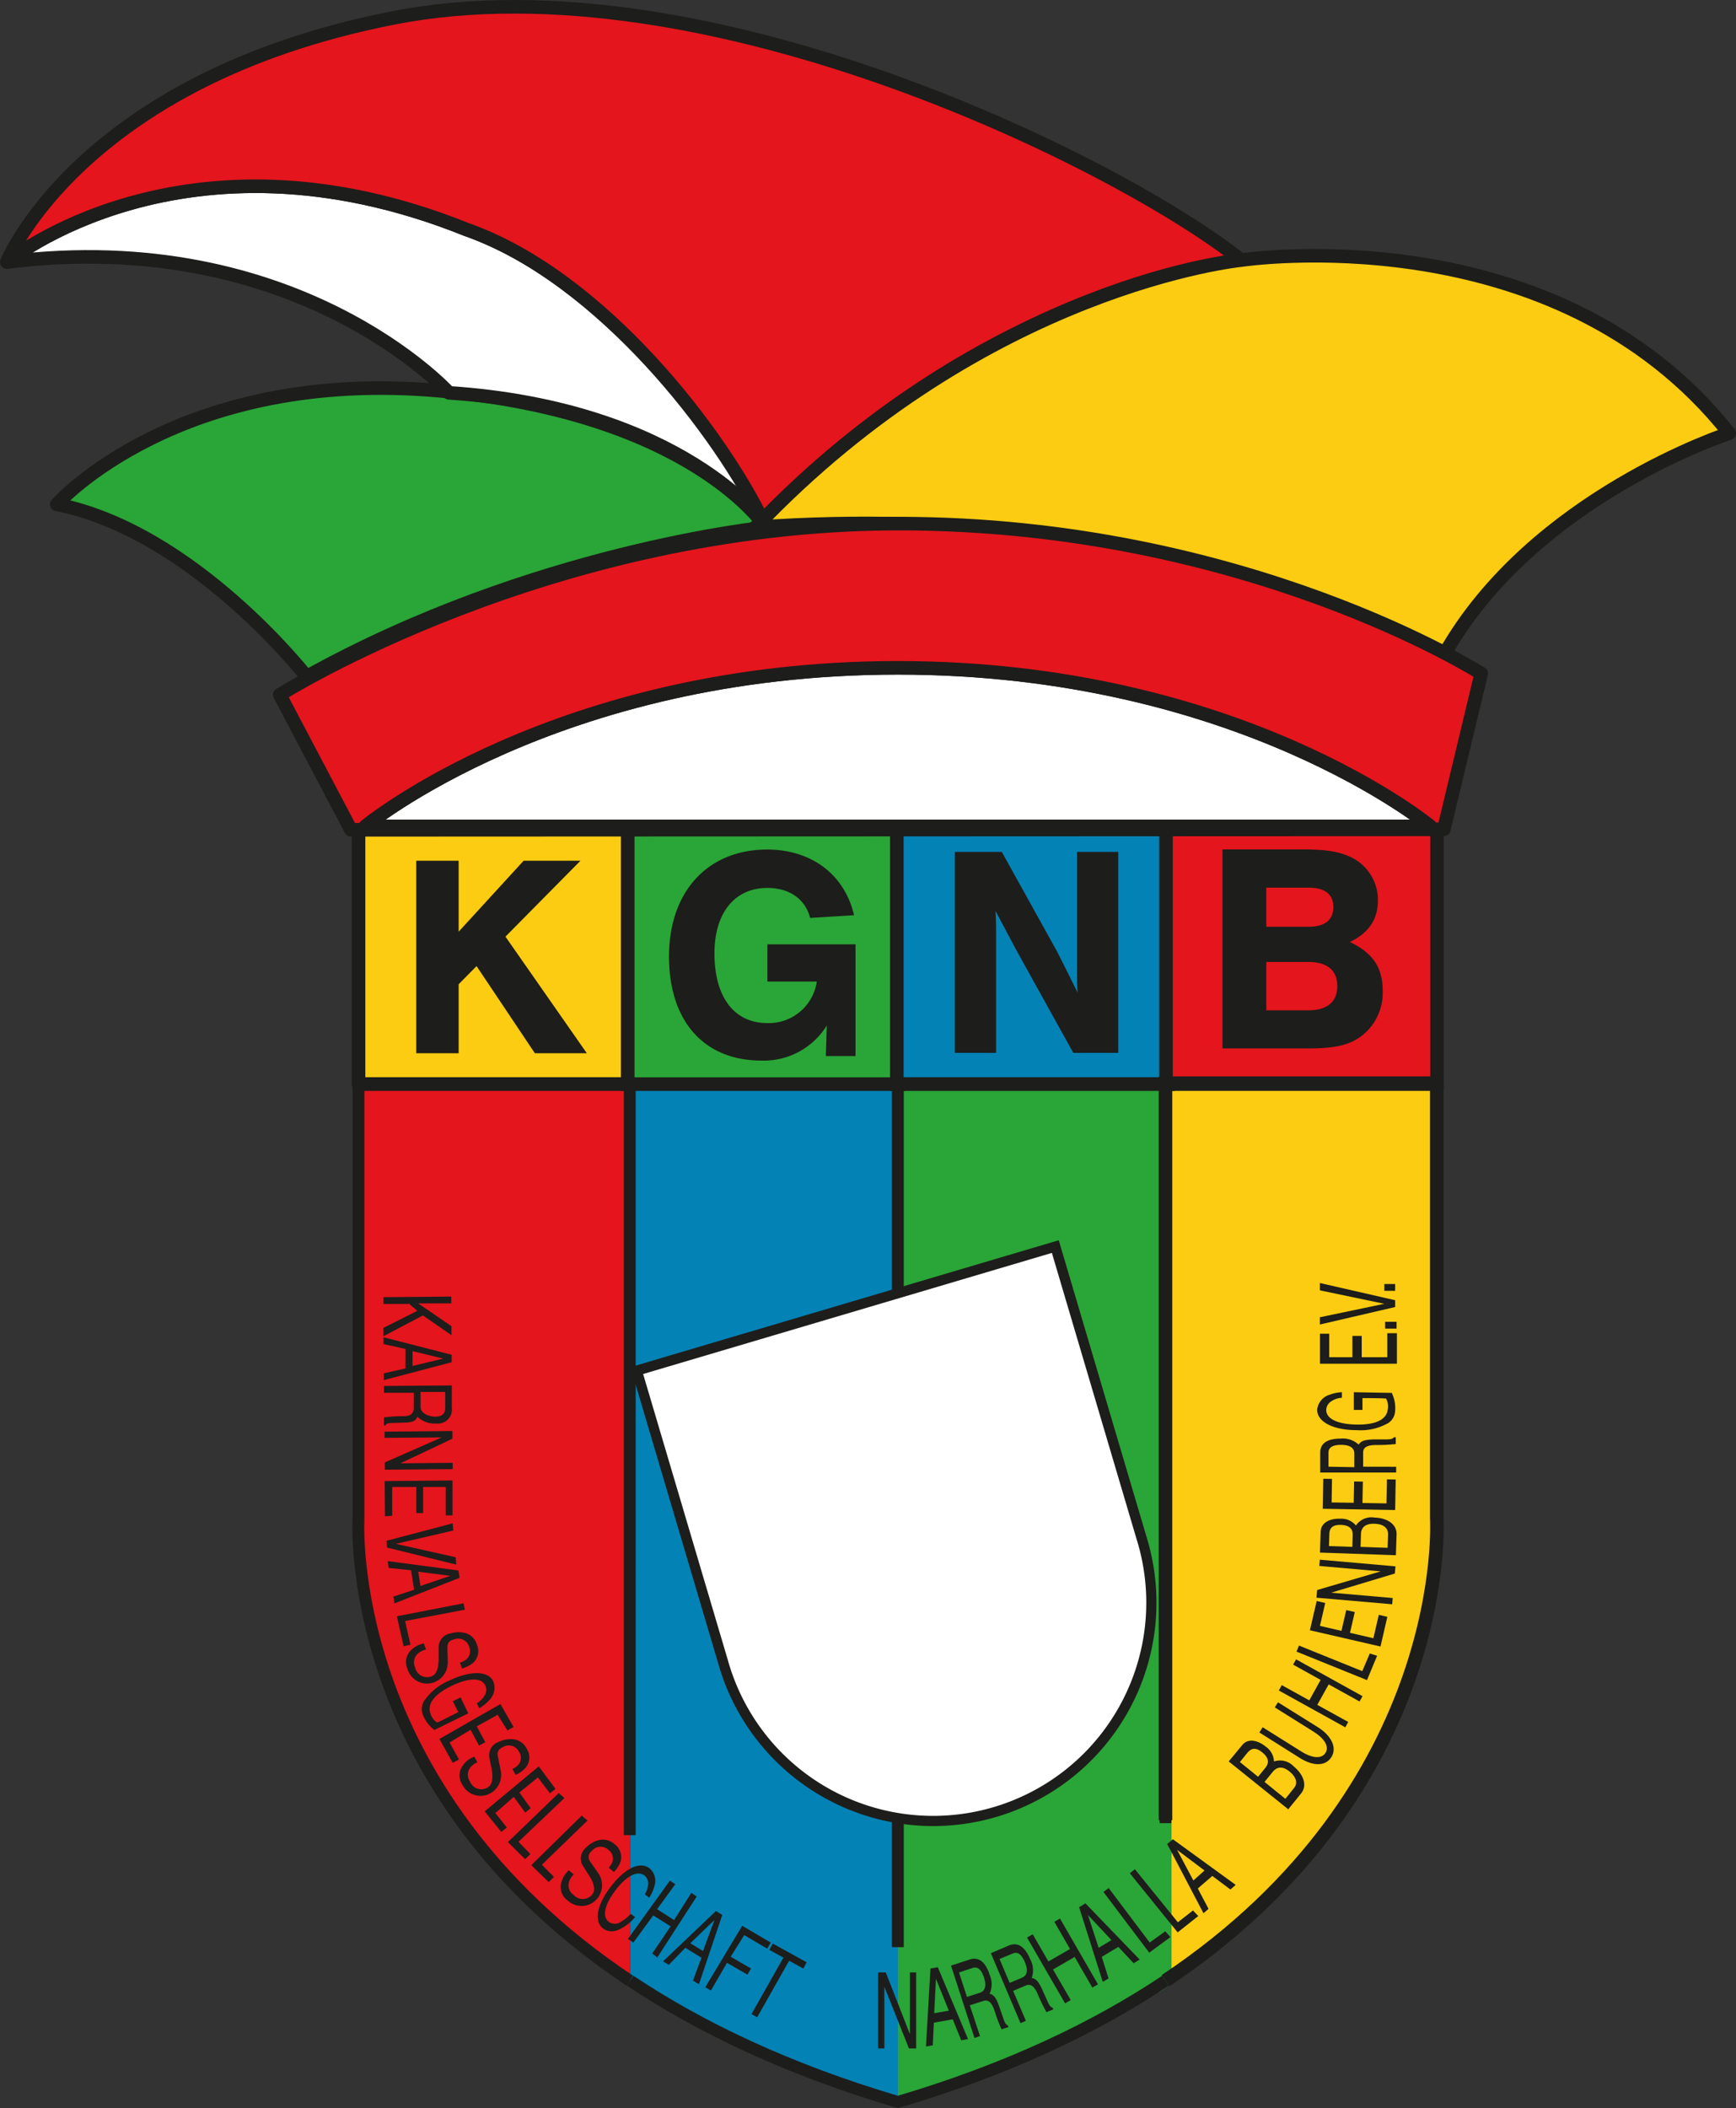 <?xml version="1.0" encoding="UTF-8"?> <svg xmlns="http://www.w3.org/2000/svg" xmlns:xlink="http://www.w3.org/1999/xlink" id="Ebene_1" data-name="Ebene 1" viewBox="0 0 255.98 310.78"><rect x="0" y="0" width="255.98" height="310.78" fill="#333333" stroke="none"/><defs><clipPath id="clip-path"><polygon points="531.32 613.55 593.35 595.18 615.27 669.18 553.24 687.56 531.32 613.55 531.32 613.55" style="fill:none"></polygon></clipPath><clipPath id="clip-path-2" transform="translate(-438 -411.86)"><path d="M606.29,638.47l-12.68-42.84L531.9,613.91l12.69,42.84a32.18,32.18,0,1,0,61.7-18.28Z" style="fill:none;clip-path:url(#clip-path)"></path></clipPath></defs><title>logo_kgnb_4c</title><polyline points="132.39 288.79 132.39 159.68 92.91 159.68 92.91 270.81" style="fill:none;stroke:#1d1d1b;stroke-width:2px"></polyline><path d="M530.91,703.85c10.3,6.87,23.22,13.07,39.48,17.88V571.54H530.91V703.85Z" transform="translate(-438 -411.86)" style="fill:#0382b5"></path><path d="M490.9,571.54V635.6s-2.56,39.84,40,68.25V571.54Z" transform="translate(-438 -411.86)" style="fill:#e4151c"></path><path d="M609.86,703.85c-10.3,6.87-23.22,13.07-39.47,17.88V571.54h39.47V703.85Z" transform="translate(-438 -411.86)" style="fill:#2aa537"></path><path d="M649.87,571.54V635.6s2.56,39.84-40,68.25V571.54Z" transform="translate(-438 -411.86)" style="fill:#fbcc11"></path><path d="M649.87,571.54V635.6s2.56,39.84-40,68.25V571.54Z" transform="translate(-438 -411.86)" style="fill:none;stroke:#2aa537;stroke-width:1.75px"></path><polygon points="52.87 159.82 52.87 121.83 92.84 121.83 92.84 159.82 52.87 159.82 52.87 159.82" style="fill:#fbcc11"></polygon><polygon points="52.87 159.82 52.87 121.83 92.84 121.83 92.84 159.82 52.87 159.82 52.87 159.82" style="fill:none;stroke:#1d1d1b;stroke-linejoin:round;stroke-width:2px"></polygon><polygon points="92.56 159.82 92.56 121.83 132.53 121.83 132.53 159.82 92.56 159.82 92.56 159.82" style="fill:#2aa537"></polygon><polygon points="92.56 159.82 92.56 121.83 132.53 121.83 132.53 159.82 92.56 159.82 92.56 159.82" style="fill:none;stroke:#1d1d1b;stroke-width:2px"></polygon><polygon points="132.24 159.82 132.24 121.83 172.21 121.83 172.21 159.82 132.24 159.82 132.24 159.82" style="fill:#0382b5"></polygon><polygon points="132.24 159.82 132.24 121.83 172.21 121.83 172.21 159.82 132.24 159.82 132.24 159.82" style="fill:none;stroke:#1d1d1b;stroke-width:2px"></polygon><polygon points="171.93 159.82 171.93 121.83 211.9 121.83 211.9 159.82 171.93 159.82 171.93 159.82" style="fill:#e4151c"></polygon><polygon points="171.93 159.82 171.93 121.83 211.9 121.83 211.9 159.82 171.93 159.82 171.93 159.82" style="fill:none;stroke:#1d1d1b;stroke-linecap:round;stroke-width:2px"></polygon><path d="M483.22,511.62s-16.72-21.44-36.85-25.41c0,0,17.95-20.27,56.69-16.72,37.14,3.4,47.88,20.12,47.88,20.12s-34.27,3.41-67.72,22Z" transform="translate(-438 -411.86)" style="fill:#2aa537"></path><path d="M483.22,511.62s-16.72-21.44-36.85-25.41c0,0,17.95-20.27,56.69-16.72,37.14,3.4,47.88,20.12,47.88,20.12s-34.27,3.41-67.72,22Z" transform="translate(-438 -411.86)" style="fill:none;stroke:#1d1d1b;stroke-linejoin:round;stroke-width:2px"></path><path d="M504.2,469.77S481.8,445.11,439,450.5c0,0,26.08-21.55,67.75-4.82,20.12,7.08,37.13,28.63,43.93,43.37,0,0-12.18-17-46.48-19.28Z" transform="translate(-438 -411.86)" style="fill:#fff"></path><path d="M504.2,469.77S481.8,445.11,439,450.5c0,0,26.08-21.55,67.75-4.82,20.12,7.08,37.13,28.63,43.93,43.37,0,0-12.18-17-46.48-19.28Z" transform="translate(-438 -411.86)" style="fill:none;stroke:#1d1d1b;stroke-linejoin:round;stroke-width:2px"></path><path d="M621,450.21c-17.29-13.86-78.8-44.78-125-35.71s-57,36-57,36,26.08-21.55,67.75-4.82c20.12,7.08,37.7,30.33,43.93,43.37,34-35.72,70.3-38.84,70.3-38.84Z" transform="translate(-438 -411.86)" style="fill:#e4151c"></path><path d="M621,450.21c-17.29-13.86-78.8-44.78-125-35.71s-57,36-57,36,26.08-21.55,67.75-4.82c20.12,7.08,37.7,30.33,43.93,43.37,34-35.72,70.3-38.84,70.3-38.84Z" transform="translate(-438 -411.86)" style="fill:none;stroke:#1d1d1b;stroke-width:2px"></path><path d="M549.38,489.61c34-35.71,71.6-39.4,71.6-39.4s46.21-7.08,72,25.52c0,0-28.91,9.35-42,32.59,0,0-38.72-23.24-101.65-18.71Z" transform="translate(-438 -411.86)" style="fill:#fbcc11"></path><path d="M549.38,489.61c34-35.71,71.6-39.4,71.6-39.4s46.21-7.08,72,25.52c0,0-28.91,9.35-42,32.59,0,0-38.72-23.24-101.65-18.71Z" transform="translate(-438 -411.86)" style="fill:none;stroke:#1d1d1b;stroke-linejoin:round;stroke-width:2px"></path><path d="M491.84,533.69s28.23-23.38,78.55-23.38,78.55,23.38,78.55,23.38Z" transform="translate(-438 -411.86)" style="fill:#fff"></path><path d="M491.84,533.69s28.23-23.38,78.55-23.38,78.55,23.38,78.55,23.38Z" transform="translate(-438 -411.86)" style="fill:none;stroke:#1d1d1b;stroke-linecap:round;stroke-linejoin:round;stroke-width:2px"></path><path d="M656.42,511.16s-34.59-22.11-85.89-22.11-91.28,25.23-91.28,25.23l10.49,19.91,161.16-.07,5.52-23Zm-7.48,22.53H491.84s28.23-23.38,78.55-23.38,78.55,23.38,78.55,23.38Z" transform="translate(-438 -411.86)" style="fill:#e4151c"></path><path d="M656.42,511.16s-34.59-22.11-85.89-22.11-91.28,25.23-91.28,25.23l10.49,19.91,161.16-.07,5.52-23Zm-7.48,22.53H491.84s28.23-23.38,78.55-23.38,78.55,23.38,78.55,23.38Z" transform="translate(-438 -411.86)" style="fill:none;stroke:#1d1d1b;stroke-linecap:round;stroke-linejoin:round;stroke-width:2px"></path><polygon points="74.53 138.08 85.59 126.89 77.21 126.89 67.63 137.35 67.63 126.89 61.38 126.89 61.38 155.27 67.63 155.27 67.63 145.1 70.27 142.42 78.87 155.27 86.53 155.27 74.53 138.08 74.53 138.08" style="fill:#1d1d1b"></polygon><path d="M551.16,551.07v5.49h7.28a7.14,7.14,0,0,1-7.32,6.12c-4.87,0-7.77-3.84-7.77-10.27,0-6,3-9.65,7.81-9.65,3.26,0,5.58,1.65,6.3,4.42l6.47-.4c-1.38-6-6.29-9.68-12.81-9.68-8.76,0-14.47,6.2-14.47,15.76s5.18,15.35,13.62,15.35a10.92,10.92,0,0,0,9.64-5.17l-.13,4.5h4.37V551.07Z" transform="translate(-438 -411.86)" style="fill:#1d1d1b"></path><path d="M602.89,567.07V537.45h-6.08v15.63l0,2.22c0,.89,0,1.69.09,2.89-1.11-2.22-1.87-3.78-3-6l-8.18-14.74h-6.92v29.62h6.08V554.9c0-1.86,0-3.6,0-5.2,0-.88,0-2-.09-3.55l3.07,5.78,8.4,15.14Z" transform="translate(-438 -411.86)" style="fill:#1d1d1b"></path><path d="M618.26,566.42h12.49c4.18,0,6.24-.48,8.13-1.93a8,8,0,0,0,3-6.6c0-3.39-1.45-5.54-4.83-7.16,2.81-1.37,4.13-3.35,4.13-6.16a7,7,0,0,0-3.34-6c-1.89-1.1-4-1.49-7.7-1.49H618.26v29.32Zm6.46-17.94v-5.76H631c2.38,0,3.61,1,3.61,2.86s-1.23,2.9-3.61,2.9Zm0,12.32v-7.13h6.2c2.77,0,4.27,1.23,4.27,3.56s-1.5,3.57-4.27,3.57Z" transform="translate(-438 -411.86)" style="fill:#1d1d1b"></path><path d="M498.24,604l1.3,1.1-5,2.51v1.24l5.82-3.07,4.21,2.91v-1.32L499.65,604l4.89,0v-1l-10,.09v1l3.73,0Zm-.43,9.59-3.21.72v1l10-2.63v-1.1L494.55,609v1l3.23.72,0,2.83Zm1-2.55,4.54,1.1-4.52,1.09,0-2.19Zm.2,6,0,2.32c0,.89-.46,1.27-1.53,1.28a21.67,21.67,0,0,0-2.86.17V622h.19c.2-.29.33-.33.86-.36l2.27-.07c1-.07,1.33-.25,1.61-.86a3.6,3.6,0,0,0,2.77,1,2.07,2.07,0,0,0,2.3-2.34l0-3.27-10,.08v1l4.4,0Zm4.64,0,0,2.37c0,.85-.46,1.28-1.42,1.29s-2.21-.44-2.22-1.43l0-2.21,3.64,0Zm-6.61,10.54,7.67-3.63v-1.13l-10,.09v.92l8.42-.07-8.38,3.69v1.07l10-.08v-.93l-7.7.07Zm-1.21,7.73,0-4.24,3.56,0,0,3.85h1l0-3.85,3.33,0,0,4.18h1l0-5.14-10,.09.05,5.2Zm.37,4.18,8.63-2-.08-1.06L495,639l.07,1,10.2,2.51-.08-1.08-8.92-2Zm2.83,6.74L496,647.23l.16,1,9.61-3.77-.17-1.08L495.17,642l.15,1,3.3.35.43,2.8Zm.64-2.67,4.73.61L500,645.66l-.34-2.17Zm6.88,5.6-.21-.94-9.82,1.91,1,4.42,1-.23-.79-3.49,8.8-1.67Zm14.68,27.76-.84-.73-7.5,7.23,2.54,2.52.78-.76-1.76-1.8,6.78-6.46Zm16.17,18-2.51-1.61,2.68-3.68-.79-.53-6.19,8.6.8.53,2.93-4,2.57,1.61-2.71,4,.73.6,5.82-9-.79-.53-2.54,4Zm4,5.63-1.22,3.28.88.55,3.44-10.22-.93-.58L535.77,701l.84.52,2.45-2.52,2.4,1.49Zm-1.61-2.22,3.55-3.42-1.68,4.57-1.87-1.15Zm5.42,2.89,3,1.74.53-.9-3-1.74,2-3.19,3.39,2,.52-.9-4.21-2.47L542,704.82l.83.48,2.4-4.14Zm6.2-1.93,2.11,1.16-4.71,8.33.84.46,4.71-8.33,2.09,1.15.5-.92-5-2.76-.5.91Z" transform="translate(-438 -411.86)" style="fill:#1d1d1b"></path><path d="M506.14,657.82a4.46,4.46,0,0,0,1.62-.82,2.37,2.37,0,0,0,.57-2.67,2.5,2.5,0,0,0-1.57-1.68,3.93,3.93,0,0,0-2.26,0,2.07,2.07,0,0,0-1.82,2.12l0,1.58c0,1.26-.24,2.43-1.17,2.68a1.8,1.8,0,0,1-2.3-1.36,1.75,1.75,0,0,1,.36-2,2.56,2.56,0,0,1,1.24-.63l-.31-.9a3.64,3.64,0,0,0-2,1.1,2.43,2.43,0,0,0-.42,2.64,3,3,0,0,0,3.88,2,3.1,3.1,0,0,0,2.06-3l-.05-2.19c0-.62.29-1,1-1.16a1.7,1.7,0,0,1,2.23,1.14,1.63,1.63,0,0,1-.32,1.71,2.5,2.5,0,0,1-1.06.58l.31.9Z" transform="translate(-438 -411.86)" style="fill:#1d1d1b"></path><polygon points="67.68 259.38 66.29 256.88 69.38 255 70.64 257.33 71.56 256.83 70.3 254.5 73.38 252.79 74.81 255.09 75.73 254.6 73.79 251.21 64.79 256.36 66.76 259.88 67.68 259.38 67.68 259.38" style="fill:#1d1d1b"></polygon><polygon points="74.74 269.41 73.04 267.28 75.76 264.89 77.44 267.21 78.25 266.56 76.58 264.25 79.31 262.03 81.09 264.36 81.91 263.72 79.44 260.4 71.47 267.03 73.92 270.06 74.74 269.41 74.74 269.41" style="fill:#1d1d1b"></polygon><path d="M517.9,686.76l6.73-6.52-.85-.72-7.44,7.3m0,0,2.57,2.5.77-.77-1.78-1.79" transform="translate(-438 -411.86)" style="fill:#1d1d1b"></path><path d="M528.51,687.84a4.34,4.34,0,0,0,1-1.55,2.37,2.37,0,0,0-.9-2.57,2.54,2.54,0,0,0-2.22-.61,3.92,3.92,0,0,0-2,1.15A2.06,2.06,0,0,0,524,687l.85,1.32c.68,1.07,1.08,2.2.41,2.9a1.8,1.8,0,0,1-2.67,0,1.73,1.73,0,0,1-.71-1.85,2.59,2.59,0,0,1,.72-1.19l-.73-.6a3.61,3.61,0,0,0-1.14,2,2.4,2.4,0,0,0,1,2.47,3,3,0,0,0,4.35-.32,3.12,3.12,0,0,0,.17-3.68L525,686.26a1.08,1.08,0,0,1,.23-1.5,1.68,1.68,0,0,1,2.49-.19,1.6,1.6,0,0,1,.63,1.62,2.55,2.55,0,0,1-.6,1l.73.6Z" transform="translate(-438 -411.86)" style="fill:#1d1d1b"></path><path d="M514.11,673.48a4.22,4.22,0,0,0,1.46-1.1,2.36,2.36,0,0,0,.1-2.72,2.55,2.55,0,0,0-1.84-1.38,3.94,3.94,0,0,0-2.23.35,2.08,2.08,0,0,0-1.43,2.41l.31,1.54c.24,1.24.2,2.44-.68,2.85a1.79,1.79,0,0,1-2.5-.94,1.74,1.74,0,0,1,0-2,2.6,2.6,0,0,1,1.1-.83l-.46-.83a3.49,3.49,0,0,0-1.78,1.43,2.4,2.4,0,0,0,0,2.67,3,3,0,0,0,4.16,1.29,3.11,3.11,0,0,0,1.51-3.36l-.43-2.14c-.13-.61.11-1,.76-1.31a1.68,1.68,0,0,1,2.39.74,1.59,1.59,0,0,1,0,1.73,2.49,2.49,0,0,1-1,.76l.46.83Z" transform="translate(-438 -411.86)" style="fill:#1d1d1b"></path><path d="M533.72,691.61a5.2,5.2,0,0,0,.76-1.67,2.38,2.38,0,0,0-.71-2.65c-1.44-1.09-3.64,0-5.72,2.72s-2.49,5.12-1.11,6.16a2.2,2.2,0,0,0,2.09.24,6.5,6.5,0,0,0,2.62-1.94L531,694a5.87,5.87,0,0,1-1.47,1.19,1.56,1.56,0,0,1-1.75,0c-1-.77-.68-2.46.94-4.62s3.25-3,4.29-2.24a1.46,1.46,0,0,1,.57,1.13,3.08,3.08,0,0,1-.51,1.66l.65.49Z" transform="translate(-438 -411.86)" style="fill:#1d1d1b"></path><polygon points="134.17 299.87 130.61 290.77 129.48 290.77 129.48 301.98 130.4 301.98 130.4 292.88 134.03 301.98 135.09 301.98 135.09 290.77 134.17 290.77 134.17 299.87 134.17 299.87" style="fill:#1d1d1b"></polygon><path d="M578.49,709.55l1.25,3.09,1-.18-4.46-10.59-1.08.19-.66,11.49,1-.17.16-3.34,2.79-.49Zm-2.74-.9.26-5.08,1.9,4.7-2.16.38Z" transform="translate(-438 -411.86)" style="fill:#1d1d1b"></path><path d="M581,707.48l2-.64c.76-.23,1.26.23,1.69,1.55a20.35,20.35,0,0,0,1,2.63l1-.33-.07-.23c-.33-.18-.42-.33-.66-1l-.66-1.92c-.45-1.2-.74-1.58-1.38-1.77a3.41,3.41,0,0,0,0-2.81c-.61-1.88-1.61-2.65-2.9-2.24l-2.79.91,3.46,10.66.82-.27L581,707.48Zm-1.57-4.85,2-.66c.72-.24,1.27.23,1.66,1.41s.21,2-.63,2.26l-1.88.61-1.17-3.62Z" transform="translate(-438 -411.86)" style="fill:#1d1d1b"></path><path d="M587.35,705.37l1.91-.81c.74-.3,1.28.12,1.82,1.4a23.49,23.49,0,0,0,1.23,2.53l1-.41-.09-.23c-.34-.14-.45-.29-.74-.91l-.83-1.85c-.55-1.16-.87-1.51-1.52-1.64a3.44,3.44,0,0,0-.24-2.8c-.77-1.83-1.84-2.51-3.09-2l-2.69,1.15,4.37,10.31.79-.34-1.88-4.42Zm-2-4.7,2-.83c.7-.3,1.28.12,1.77,1.27s.39,1.95-.42,2.3l-1.82.77-1.49-3.51Z" transform="translate(-438 -411.86)" style="fill:#1d1d1b"></path><polygon points="157.78 287.32 154.59 289.16 152.28 285.15 151.44 285.63 157.05 295.33 157.88 294.85 155.27 290.34 158.46 288.49 161.07 293.01 161.9 292.53 156.3 282.83 155.47 283.31 157.78 287.32 157.78 287.32" style="fill:#1d1d1b"></polygon><path d="M602.88,698.84l2.28,2.44.89-.54-8-8.29-.93.57,3.49,11,.85-.5-1-3.18,2.43-1.46ZM600,699l-1.58-4.84,3.47,3.71L600,699Z" transform="translate(-438 -411.86)" style="fill:#1d1d1b"></path><polygon points="163.48 278.34 162.71 278.91 169.46 287.86 172.58 285.56 171.82 284.71 169.53 286.37 163.48 278.34 163.48 278.34" style="fill:#1d1d1b"></polygon><polygon points="167.34 275.56 166.6 276.16 173.65 284.87 176.69 282.46 175.91 281.64 173.68 283.38 167.34 275.56 167.34 275.56" style="fill:#1d1d1b"></polygon><path d="M616.76,688.41l2.67,2,.78-.68L610.94,683l-.83.71,5.35,10.2.74-.65-1.58-3,2.14-1.85Zm-2.81.64-2.39-4.49,4.05,3.05L614,689.05Z" transform="translate(-438 -411.86)" style="fill:#1d1d1b"></path><path d="M627.93,678.62l1.92-2.37c.9-1.12.47-2.69-1.1-4a2.75,2.75,0,0,0-2.89-.71,2.83,2.83,0,0,0-1.23-2.2c-1.33-1.07-2.7-1.16-3.45-.23l-2,2.42,8.71,7Zm-7.1-7,1.09-1.35c.63-.77,1.31-.8,2.21-.07s1.09,1.48.46,2.26l-1.08,1.33-2.68-2.17Zm3.63,2.93,1.18-1.45c.68-.85,1.53-.88,2.51-.08s1.25,1.71.66,2.43l-1.28,1.59-3.07-2.49Z" transform="translate(-438 -411.86)" style="fill:#1d1d1b"></path><path d="M626,663.58l5.72,3.58c1.58,1,2.31,2.18,1.73,3.11s-2,.79-3.57-.21l-5.7-3.57-.48.77,6,3.78c2,1.24,3.78,1.19,4.62-.15s.08-3.1-2-4.41l-5.88-3.67-.48.77Z" transform="translate(-438 -411.86)" style="fill:#1d1d1b"></path><polygon points="194.73 247.65 193.06 250.67 189 248.42 188.57 249.21 198.37 254.64 198.8 253.85 194.24 251.33 195.92 248.31 200.47 250.83 200.91 250.05 191.11 244.62 190.68 245.4 194.73 247.65 194.73 247.65" style="fill:#1d1d1b"></polygon><polygon points="191.54 242.59 191.18 243.48 201.57 247.68 203.06 244.09 201.98 243.76 200.87 246.36 191.54 242.59 191.54 242.59" style="fill:#1d1d1b"></polygon><polygon points="203.31 238.06 202.51 241.51 199.06 240.71 199.77 237.65 198.51 237.36 197.8 240.42 194.63 239.69 195.41 236.31 194.15 236.02 193.15 240.33 203.56 242.73 204.57 238.35 203.31 238.06 203.31 238.06" style="fill:#1d1d1b"></polygon><polygon points="203.59 231.65 194.22 234.4 194.12 235.53 205.28 236.5 205.36 235.58 196.29 234.79 205.67 231.97 205.77 230.91 194.61 229.93 194.53 230.85 203.59 231.65 203.59 231.65" style="fill:#1d1d1b"></polygon><path d="M643.83,641.08l.1-3c.05-1.44-1.24-2.43-3.25-2.5a2.74,2.74,0,0,0-2.74,1.17,2.79,2.79,0,0,0-2.31-1c-1.7-.06-2.85.69-2.89,1.89l-.11,3.1,11.2.39Zm-9.87-1.3.06-1.73c0-1,.56-1.43,1.72-1.39s1.76.53,1.72,1.52l-.05,1.72-3.45-.12Zm4.66.16.06-1.87c0-1.09.7-1.62,2-1.58s2,.61,2,1.55l-.07,2-4-.14Z" transform="translate(-438 -411.86)" style="fill:#1d1d1b"></path><polygon points="204.51 218.09 204.44 221.63 200.9 221.57 200.96 218.42 199.67 218.4 199.61 221.54 196.35 221.49 196.41 218.02 195.12 218 195.04 222.42 205.72 222.61 205.8 218.11 204.51 218.09 204.51 218.09" style="fill:#1d1d1b"></polygon><path d="M639,628.08V626c0-.79.61-1.12,2-1.12a23.79,23.79,0,0,0,2.81-.14v-1h-.25c-.26.25-.43.3-1.12.32l-2,0c-1.28.06-1.73.22-2.11.76a3.41,3.41,0,0,0-2.66-.88c-2,0-3,.72-3,2.07v2.93h11.2v-.85Zm-5.11,0V626c0-.76.61-1.14,1.86-1.14s1.95.41,1.95,1.29v2Z" transform="translate(-438 -411.86)" style="fill:#1d1d1b"></path><path d="M638.9,619.79l0-1.82c1.31,0,2.53,0,3.47.06a2.37,2.37,0,0,1,.25,1.68c-.19,1.38-1.7,2.21-4.58,2.16s-4.5-.88-4.48-2.17a1.53,1.53,0,0,1,.61-1.17,3.09,3.09,0,0,1,1.7-.61l0-.82a5.74,5.74,0,0,0-1.81.37,2.59,2.59,0,0,0-1.84,2.22c0,1.76,2.32,3,5.83,3a8.18,8.18,0,0,0,4.4-.91,2.2,2.2,0,0,0,1.26-1.84,5.12,5.12,0,0,0-.49-2.74l-5.59-.1,0,2.61,1.26,0Z" transform="translate(-438 -411.86)" style="fill:#1d1d1b"></path><path d="M504.77,662.64l.8,1.63c-1.18.56-2.24,1.18-3.12,1.52a2.39,2.39,0,0,1-1-1.38c-.45-1.32.52-2.75,3.1-4s4.42-1.26,5-.1a1.52,1.52,0,0,1,0,1.33,3.14,3.14,0,0,1-1.24,1.31l.36.73a5.61,5.61,0,0,0,1.43-1.14,2.59,2.59,0,0,0,.64-2.82c-.77-1.58-3.42-1.61-6.58-.07a8.3,8.3,0,0,0-3.51,2.81,2.22,2.22,0,0,0-.28,2.22,5.08,5.08,0,0,0,1.68,2.21l5-2.45-1.14-2.35-1.14.56Z" transform="translate(-438 -411.86)" style="fill:#1d1d1b"></path><path d="M642.56,608.4v3.54h-3.77V608.8h-1.37v3.14H634v-3.46h-1.37v4.42h11.35v-4.5Zm-.32-1.68v1h1.69v-1Z" transform="translate(-438 -411.86)" style="fill:#1d1d1b"></path><path d="M642.19,604.05l-9.57,2v1.07l11.1-2.58v-1L632.62,601v1.08l9.57,2Zm-.06-2.9v1h1.59v-1Z" transform="translate(-438 -411.86)" style="fill:#1d1d1b"></path><path d="M530.91,703.85c10.3,6.87,23.22,13.07,39.48,17.88,16.25-4.81,29.17-11,39.47-17.88m-79-21.45V571.54h-40V635.6s-2.56,39.84,40,68.25" transform="translate(-438 -411.86)" style="fill:none;stroke:#1d1d1b;stroke-width:1.75px"></path><path d="M609.86,680.19V571.54h40V635.6s2.56,39.84-40,68.25" transform="translate(-438 -411.86)" style="fill:none;stroke:#1d1d1b;stroke-width:2px"></path><polyline points="171.86 268.77 171.86 159.68 132.39 159.68 132.39 287.05" style="fill:none;stroke:#1d1d1b;stroke-width:1.75px"></polyline><path d="M606.29,638.47l-12.68-42.84L531.9,613.91l12.69,42.84a32.18,32.18,0,1,0,61.7-18.28Z" transform="translate(-438 -411.86)" style="fill:#fff"></path><g style="clip-path:url(#clip-path-2)"><polygon points="93.91 202.05 109.33 197.48 113.9 212.91 98.47 217.48 93.91 202.05 93.91 202.05" style="fill:#e30613"></polygon><polygon points="93.91 202.05 109.33 197.48 113.9 212.91 98.47 217.48 93.91 202.05 93.91 202.05" style="fill:none;stroke:#1d1d1b;stroke-miterlimit:10"></polygon><polygon points="93.91 202.05 109.33 197.48 113.9 212.91 98.47 217.48 93.91 202.05 93.91 202.05" style="fill:none;stroke:#1d1d1b;stroke-miterlimit:10;stroke-width:0.378px"></polygon><polygon points="124.76 192.91 140.18 188.34 144.75 203.77 129.32 208.34 124.76 192.91 124.76 192.91" style="fill:#e30613"></polygon><polygon points="124.76 192.91 140.18 188.34 144.75 203.77 129.32 208.34 124.76 192.91 124.76 192.91" style="fill:none;stroke:#1d1d1b;stroke-miterlimit:10"></polygon><polygon points="124.76 192.91 140.18 188.34 144.75 203.77 129.32 208.34 124.76 192.91 124.76 192.91" style="fill:none;stroke:#1d1d1b;stroke-miterlimit:10;stroke-width:0.378px"></polygon><polygon points="144.75 203.77 160.18 199.2 164.75 214.63 149.32 219.19 144.75 203.77 144.75 203.77" style="fill:#e30613"></polygon><polygon points="144.75 203.77 160.18 199.2 164.75 214.63 149.32 219.19 144.75 203.77 144.75 203.77" style="fill:none;stroke:#1d1d1b;stroke-miterlimit:10"></polygon><polygon points="103.04 232.9 118.47 228.33 123.04 243.76 107.61 248.33 103.04 232.9 103.04 232.9" style="fill:#e30613"></polygon><polygon points="103.04 232.9 118.47 228.33 123.04 243.76 107.61 248.33 103.04 232.9 103.04 232.9" style="fill:none;stroke:#1d1d1b;stroke-miterlimit:10"></polygon><polygon points="103.04 232.9 118.47 228.33 123.04 243.76 107.61 248.33 103.04 232.9 103.04 232.9" style="fill:none;stroke:#1d1d1b;stroke-miterlimit:10;stroke-width:0.378px"></polygon><polygon points="123.04 243.76 138.46 239.19 143.03 254.61 127.61 259.18 123.04 243.76 123.04 243.76" style="fill:#e30613"></polygon><polygon points="123.04 243.76 138.46 239.19 143.03 254.61 127.61 259.18 123.04 243.76 123.04 243.76" style="fill:none;stroke:#1d1d1b;stroke-miterlimit:10"></polygon><polygon points="112.18 263.75 127.61 259.18 132.18 274.61 116.75 279.18 112.18 263.75 112.18 263.75" style="fill:#e30613"></polygon><polygon points="112.18 263.75 127.61 259.18 132.18 274.61 116.75 279.18 112.18 263.75 112.18 263.75" style="fill:none;stroke:#1c1c1b;stroke-miterlimit:10;stroke-width:0.378px"></polygon><polygon points="143.03 254.61 158.46 250.04 163.03 265.47 147.6 270.04 143.03 254.61 143.03 254.61" style="fill:#e30613"></polygon><polygon points="143.03 254.61 158.46 250.04 163.03 265.47 147.6 270.04 143.03 254.61 143.03 254.61" style="fill:none;stroke:#1c1c1b;stroke-miterlimit:10;stroke-width:0.378px"></polygon><polygon points="113.9 212.91 129.32 208.34 133.89 223.76 118.47 228.33 113.9 212.91 113.9 212.91" style="fill:#e30613"></polygon><polygon points="113.9 212.91 129.32 208.34 133.89 223.76 118.47 228.33 113.9 212.91 113.9 212.91" style="fill:none;stroke:#1d1d1b;stroke-miterlimit:10"></polygon><polygon points="133.89 223.76 149.32 219.19 153.89 234.62 138.46 239.19 133.89 223.76 133.89 223.76" style="fill:#e30613"></polygon><polygon points="133.89 223.76 149.32 219.19 153.89 234.62 138.46 239.19 133.89 223.76 133.89 223.76" style="fill:none;stroke:#1d1d1b;stroke-miterlimit:10"></polygon><polygon points="153.89 234.62 169.31 230.05 173.88 245.48 158.46 250.04 153.89 234.62 153.89 234.62" style="fill:#e30613"></polygon><polygon points="153.89 234.62 169.31 230.05 173.88 245.48 158.46 250.04 153.89 234.62 153.89 234.62" style="fill:none;stroke:#1c1c1b;stroke-miterlimit:10;stroke-width:0.378px"></polygon><polygon points="162.05 170.68 110.1 279.88 150.8 295.09 190.21 273.94 204.41 230.84 162.05 170.68 162.05 170.68" style="fill:#fff"></polygon><polygon points="162.05 170.68 110.1 279.88 150.8 295.09 190.21 273.94 204.41 230.84 162.05 170.68 162.05 170.68" style="fill:none;stroke:#1d1d1b;stroke-miterlimit:10"></polygon><path d="M561.4,677.7s1.19-6.75,8.27-6.38c0,0,1.68-7.92,9.42-10.06a13.32,13.32,0,0,1,12.53,3.22,7.48,7.48,0,0,1,9.57,1.24l-.48,10.44-20.58,7.36-13.3.2-5.43-6Z" transform="translate(-438 -411.86)" style="fill:#0069b4"></path><path d="M561.4,677.7s1.19-6.75,8.27-6.38c0,0,1.68-7.92,9.42-10.06a13.32,13.32,0,0,1,12.53,3.22,7.48,7.48,0,0,1,9.57,1.24l-.48,10.44-20.58,7.36-13.3.2-5.43-6Z" transform="translate(-438 -411.86)" style="fill:none;stroke:#1d1d1b;stroke-miterlimit:10"></path><path d="M577.53,635.18l1.26-.49.52-.13,1,.13,1.69,1,1.44.8.77-.36s1.47-.61,1.56-.66,3.22-.72,3.26-.73l1.41-.32.7-1,.9-1.11,1.31-.93.81-.46.94-.23.28.17.08.27-.22.53-.3.89.12.88.52.77.3,1.37-.15,1.06-.23.66-.13.54,0,.53.63,1.45.65,1.27.39.88-.25,1.75-1,1.18-.71.61-.54.68-.28,1.16-.28.49-.4,3.18-.2,2-.36,1.14-1.26.57a6.61,6.61,0,0,1-1.17,0c0-.07-.92-1-.93-1s-2.8-3.56-2.8-3.56l-2.22-2.06-2.13-1.2-.62-.59-.59-2.56L581,642l-.53-.46-.74-.73-.71-2.1-.35-1.67-.46-.9-.7-.85" transform="translate(-438 -411.86)" style="fill:#0069b4"></path><path d="M589.36,651.77c-.05-.19-.09-.39-.13-.59-.18-.91-.33-1.83-.53-2.74a15.63,15.63,0,0,0-.59-2.26,12.61,12.61,0,0,0-1.21-2.44,13.5,13.5,0,0,0-1.71-1.92,2.46,2.46,0,0,0-.74-.38,1,1,0,0,1-.35-.23,1.71,1.71,0,0,1,1.24.4,8.64,8.64,0,0,1,2.45,3.14,12.11,12.11,0,0,1,1.2,4c.12.92.34,1.83.51,2.74,0,.09,0,.17,0,.25l-.18.06Z" transform="translate(-438 -411.86)" style="fill:#1d1d1b"></path><path d="M593.81,636.92c0-.11,0-.24,0-.33a4,4,0,0,0,.59-2.3,8.79,8.79,0,0,0-.5-1.78,4.68,4.68,0,0,0-1.18,1.63A18,18,0,0,0,592,636c-.38-.69,1.26-3.84,2.2-4.11.1,1.14.72,2.21.41,3.38-.16.59-.4,1.15-.61,1.73l-.19-.05Z" transform="translate(-438 -411.86)" style="fill:#1d1d1b"></path><path d="M579.63,636.14c.79,1.41.89,3,2,4.1-1.54-1-1.54-2.93-2.52-4.32,1.09-.23,3.9,1.73,3.92,2.8l-1.47-1.47a3.86,3.86,0,0,0-2-1.11Z" transform="translate(-438 -411.86)" style="fill:#1d1d1b"></path><path d="M590.38,638.85a9.3,9.3,0,0,0-1.17.62,2.82,2.82,0,0,0-.71.86c-.15.26-.23.49-.59.28s-.5-.2-.74-.32a2.15,2.15,0,0,0-1.43-.19.59.59,0,0,1-.38-.08,1.93,1.93,0,0,1,1.93-.07,3,3,0,0,0,.61.27.45.45,0,0,0,.36-.13,3.9,3.9,0,0,1,1.79-1.42c.08,0,.24,0,.37.06l0,.12Z" transform="translate(-438 -411.86)" style="fill:#1d1d1b"></path><path d="M587.53,647.36a5.36,5.36,0,0,1-1-.59c-.44-.4-.93-.25-1.41-.3a1.11,1.11,0,0,1-.26,0,.8.8,0,0,1-.19-.13c.06-.06.11-.15.18-.17a2.37,2.37,0,0,1,2.73,1.2Z" transform="translate(-438 -411.86)" style="fill:#1d1d1b"></path><path d="M592,646.25c-.2-.71.73-1.69,1.66-1.85.19,0,.47-.12.46.28a2.94,2.94,0,0,0-2.12,1.57Z" transform="translate(-438 -411.86)" style="fill:#1d1d1b"></path><path d="M586.49,638.39l.55,1.16c-.48-.13-.67-.53-.55-1.16Z" transform="translate(-438 -411.86)" style="fill:#1d1d1b"></path><path d="M588,639.68l-.37-1.24.12,0,.48,1.22-.23.06Z" transform="translate(-438 -411.86)" style="fill:#1d1d1b"></path><path d="M588.71,638.75l-.3-.83.19-.08.34.81-.23.1Z" transform="translate(-438 -411.86)" style="fill:#1d1d1b"></path><path d="M592.71,654.05a1.82,1.82,0,0,1-1.83.34l1.83-.34Z" transform="translate(-438 -411.86)" style="fill:#2d4d9d"></path><path d="M595,640.14a2.91,2.91,0,0,1-1.48.8,2.1,2.1,0,0,0-1.21,1.41c-.21.57-.51,1.11-.76,1.67,0,.11-.09.24-.13.35a1,1,0,0,0,.37.1c.41-.07.81-.16,1.21-.25a3,3,0,0,0,2.07-1.36,4.43,4.43,0,0,0,.43-2.47c-.16-.08-.47-.28-.5-.25Zm-1.38,2.29c-.17,0-.32.23-.57.07s-.33-.14-.14-.54c.86.29.94.24,1.29-.58.07-.17.29-.29.47-.45a1.19,1.19,0,0,1-1,1.5Z" transform="translate(-438 -411.86)" style="fill:#1d1d1b"></path><path d="M585.79,643.66a2.44,2.44,0,0,0-2.26-.8c-.38,0-.76,0-1.28,0a3.15,3.15,0,0,0,.06.53,1.85,1.85,0,0,0,.21.45,5.89,5.89,0,0,0,.58,1,2.6,2.6,0,0,0,2,.92,6.21,6.21,0,0,0,1.54-.26.45.45,0,0,0,.15-.4c-.3-.5-.64-1-1-1.46Zm-.27.67c-1.18.69-1.8.09-2.32-1,.23-.21.35-.09.47.12s.4.69.88.74a.92.92,0,0,0,.78-.23c.06-.06.22,0,.33,0,0,.12-.06.3-.14.35Z" transform="translate(-438 -411.86)" style="fill:#1d1d1b"></path><path d="M593.92,631.05a6.21,6.21,0,0,0-3.26,3,.69.69,0,0,1-.42.31c-1,.22-2,.35-3,.62a10.69,10.69,0,0,0-3.5,1.39c-.09.07-.32,0-.46,0a3.17,3.17,0,0,1-.49-.32,7,7,0,0,0-2.57-1.31h0l-.1,0H580a4.46,4.46,0,0,0-.51-.07h-.18l-.42,0a12.67,12.67,0,0,0-1.52.68c.82.5,1,1.32,1.3,2a7.79,7.79,0,0,1,.24,1c.11.41.23.81.34,1.22a2.83,2.83,0,0,0,1.22,2.1.85.85,0,0,1,.46.51c.14.81.25,1.64.31,2.47a3.06,3.06,0,0,0,1.85,2.85,10.39,10.39,0,0,1,3.9,3.18c.43.54.89,1,1.3,1.59s.84,1.22,1.22,1.85a1.53,1.53,0,0,0,1.64.94c.54-.1,1.06-.26,1.6-.38a.85.85,0,0,0,.72-.81c.08-.78.13-1.56.2-2.34.09-1,.17-1.91.3-2.86.08-.63.25-1.25.39-1.87a1.08,1.08,0,0,1,.22-.47c.54-.6,1.11-1.18,1.64-1.79a2.66,2.66,0,0,0,.83-2.13,5.56,5.56,0,0,0-.81-2.14,3.43,3.43,0,0,1-.58-3.34,3.63,3.63,0,0,0-.3-3.1,2.22,2.22,0,0,1,0-2.29,4.22,4.22,0,0,0,.27-.65c-.63-.17-.82-.12-1.72.23Zm-3,23.34,1.83-.34a1.82,1.82,0,0,1-1.83.34Zm4.35-23.07a2.28,2.28,0,0,0,0,2.46,4.34,4.34,0,0,1,.07,3.82,1.34,1.34,0,0,0,0,.88c.39.91.85,1.78,1.31,2.65a2.41,2.41,0,0,1-.22,2.78c-.39.43-.77.86-1.19,1.26a3.71,3.71,0,0,0-1.1,2c-.09.43-.14.87-.19,1.31-.14,1.07-.27,2.14-.4,3.21,0,.28-.08.55-.11.83a2.12,2.12,0,0,1-.22-.5c-.16-.36-.37-.69-.52-1s-.32-.84-.47-1.26c-.28-.76-.58-1.5-.82-2.27s-.34-1.36-.48-2.05a7.09,7.09,0,0,1,.63-4.71,11.06,11.06,0,0,1,1.22-1.64c-.06,0-.16,0-.21.07a6.9,6.9,0,0,0-1,1.12,6.5,6.5,0,0,0-.84,1.79,7.47,7.47,0,0,0-.33,2.47,12,12,0,0,0,1,3.74c.37.87.6,1.81.92,2.71.18.52.43,1,.64,1.53a2.24,2.24,0,0,1,.08.42,2.1,2.1,0,0,0-2.82,1.15c-.46-.63-.24-1.41-.52-2.16-.45.41.1.87-.18,1.25-.38-.47-.75-.92-1.11-1.38a15.71,15.71,0,0,0-2.76-3,31.34,31.34,0,0,0-2.91-1.87,2.63,2.63,0,0,1-1.08-1.84,15.36,15.36,0,0,1-.31-2.26,1.69,1.69,0,0,0-.81-1.45,2.28,2.28,0,0,1-.91-1.45c-.33-1.24-.69-2.48-1.08-3.71a6.64,6.64,0,0,0-.48-1,4.74,4.74,0,0,1,1.25-.46l.36,0a3.24,3.24,0,0,1,.35.05h0a6.83,6.83,0,0,1,1.15.43c.77.44,1.47,1,2.22,1.44a.61.61,0,0,0,.49.06c.43-.2.83-.45,1.24-.68l.27-.15a17.94,17.94,0,0,1,5-1.06.65.65,0,0,0,.45-.31,7,7,0,0,1,1.76-2.28c.21-.16.45-.27.65-.44a3.77,3.77,0,0,1,1.76-.83.43.43,0,0,1,.36.08.4.4,0,0,1,0,.37Z" transform="translate(-438 -411.86)" style="fill:#1d1d1b"></path></g><path d="M606.29,638.47l-12.68-42.84L531.9,613.91l12.69,42.84a32.18,32.18,0,1,0,61.7-18.28Z" transform="translate(-438 -411.86)" style="fill:none;stroke:#1d1d1b;stroke-miterlimit:10;stroke-width:1.5px"></path><path d="M606.29,638.47l-12.68-42.84L531.9,613.91l12.69,42.84a32.18,32.18,0,1,0,61.7-18.28Z" transform="translate(-438 -411.86)" style="fill:none;stroke:#1d1d1b;stroke-miterlimit:10;stroke-width:0.378px"></path></svg> 